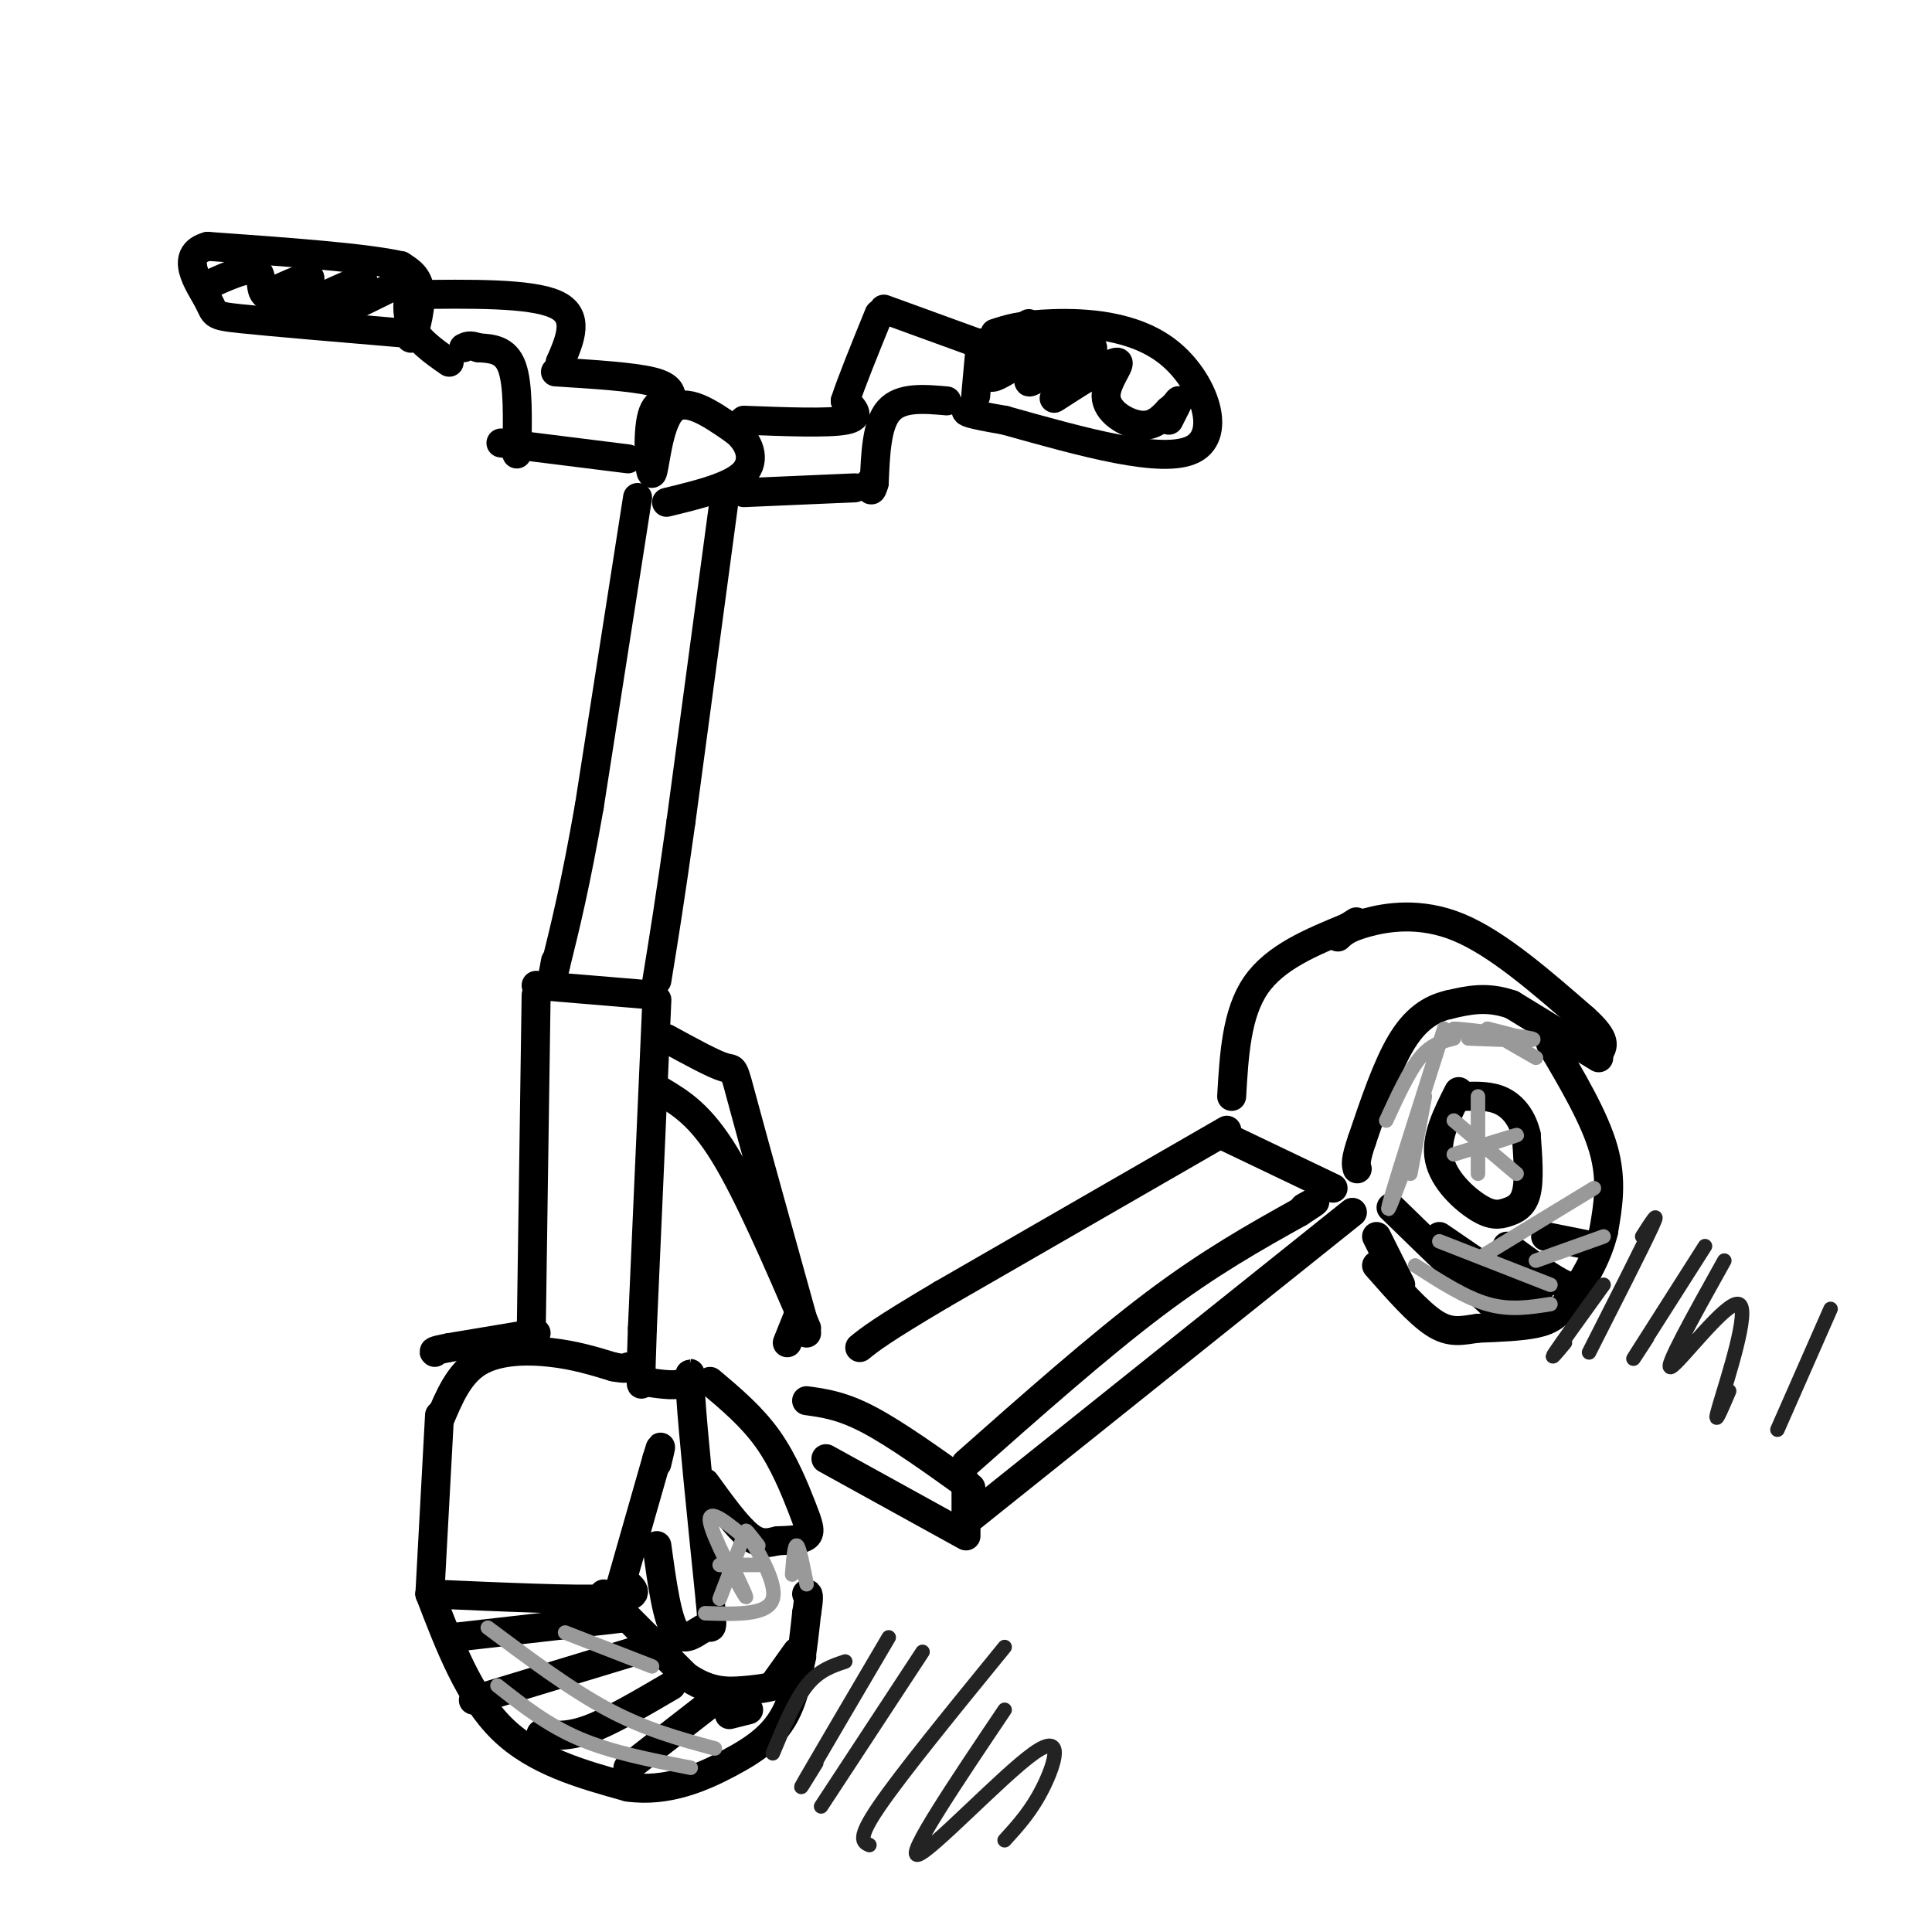 <svg viewBox='0 0 400 400' version='1.1' xmlns='http://www.w3.org/2000/svg' xmlns:xlink='http://www.w3.org/1999/xlink'><g fill='none' stroke='#000000' stroke-width='6' stroke-linecap='round' stroke-linejoin='round'><path d='M85,61c12.417,-0.167 24.833,-0.333 30,2c5.167,2.333 3.083,7.167 1,12'/><path d='M116,75c0.167,2.000 0.083,1.000 0,0'/><path d='M115,77c8.000,0.500 16.000,1.000 20,2c4.000,1.000 4.000,2.500 4,4'/><path d='M139,83c-0.265,0.351 -2.927,-0.772 -4,3c-1.073,3.772 -0.558,12.439 0,12c0.558,-0.439 1.159,-9.982 4,-13c2.841,-3.018 7.920,0.491 13,4'/><path d='M152,89c3.178,2.356 4.622,6.244 2,9c-2.622,2.756 -9.311,4.378 -16,6'/><path d='M154,87c8.750,0.333 17.500,0.667 21,0c3.500,-0.667 1.750,-2.333 0,-4'/><path d='M175,83c1.167,-3.667 4.083,-10.833 7,-18'/><path d='M183,64c0.000,0.000 22.000,8.000 22,8'/><path d='M196,83c-4.750,-0.417 -9.500,-0.833 -12,2c-2.500,2.833 -2.750,8.917 -3,15'/><path d='M181,100c-0.667,2.500 -0.833,1.250 -1,0'/><path d='M177,101c0.000,0.000 -23.000,1.000 -23,1'/><path d='M130,95c0.000,0.000 -24.000,-3.000 -24,-3'/><path d='M106,92c-4.000,-0.500 -2.000,-0.250 0,0'/><path d='M107,94c0.167,-7.167 0.333,-14.333 -1,-18c-1.333,-3.667 -4.167,-3.833 -7,-4'/><path d='M99,72c-1.667,-0.667 -2.333,-0.333 -3,0'/><path d='M93,75c-3.404,-2.367 -6.807,-4.734 -8,-8c-1.193,-3.266 -0.175,-7.432 0,-6c0.175,1.432 -0.491,8.463 0,9c0.491,0.537 2.140,-5.418 2,-9c-0.140,-3.582 -2.070,-4.791 -4,-6'/><path d='M83,55c-7.333,-1.667 -23.667,-2.833 -40,-4'/><path d='M43,51c-6.202,1.667 -1.708,7.833 0,11c1.708,3.167 0.631,3.333 7,4c6.369,0.667 20.185,1.833 34,3'/><path d='M82,59c-8.359,4.137 -16.718,8.274 -16,7c0.718,-1.274 10.512,-7.960 9,-8c-1.512,-0.040 -14.330,6.566 -17,7c-2.670,0.434 4.809,-5.305 6,-7c1.191,-1.695 -3.904,0.652 -9,3'/><path d='M55,61c-1.400,-0.778 -0.400,-4.222 -2,-5c-1.600,-0.778 -5.800,1.111 -10,3'/><path d='M203,71c0.000,0.000 -1.000,11.000 -1,11'/><path d='M206,69c2.738,-0.893 5.476,-1.786 12,-2c6.524,-0.214 16.833,0.250 24,6c7.167,5.750 11.190,16.786 5,20c-6.190,3.214 -22.595,-1.393 -39,-6'/><path d='M208,87c-7.833,-1.333 -7.917,-1.667 -8,-2'/><path d='M213,67c-5.000,6.038 -10.000,12.077 -7,11c3.000,-1.077 14.000,-9.268 15,-9c1.000,0.268 -8.000,8.995 -8,10c0.000,1.005 9.000,-5.713 12,-7c3.000,-1.287 0.000,2.856 -3,7'/><path d='M222,79c-1.929,2.273 -5.252,4.454 -3,3c2.252,-1.454 10.078,-6.544 12,-7c1.922,-0.456 -2.059,3.724 -2,7c0.059,3.276 4.160,5.650 7,6c2.840,0.350 4.420,-1.325 6,-3'/><path d='M242,85c1.467,-1.089 2.133,-2.311 2,-2c-0.133,0.311 -1.067,2.156 -2,4'/><path d='M150,103c0.000,0.000 -9.000,67.000 -9,67'/><path d='M141,170c-2.333,16.667 -3.667,24.833 -5,33'/><path d='M132,103c0.000,0.000 -10.000,64.000 -10,64'/><path d='M122,167c-2.833,16.167 -4.917,24.583 -7,33'/><path d='M115,200c-1.167,5.333 -0.583,2.167 0,-1'/><path d='M111,204c0.000,0.000 24.000,2.000 24,2'/><path d='M136,207c0.000,0.000 -3.000,68.000 -3,68'/><path d='M133,275c-0.500,13.167 -0.250,12.083 0,11'/><path d='M133,286c3.778,0.600 7.556,1.200 9,0c1.444,-1.200 0.556,-4.200 1,3c0.444,7.200 2.222,24.600 4,42'/><path d='M147,331c0.702,7.583 0.458,5.542 -1,6c-1.458,0.458 -4.131,3.417 -6,1c-1.869,-2.417 -2.935,-10.208 -4,-18'/><path d='M111,206c0.000,0.000 -1.000,69.000 -1,69'/><path d='M111,276c0.000,0.000 -18.000,3.000 -18,3'/><path d='M93,279c-3.500,0.667 -3.250,0.833 -3,1'/><path d='M91,294c2.000,-4.778 4.000,-9.556 8,-12c4.000,-2.444 10.000,-2.556 15,-2c5.000,0.556 9.000,1.778 13,3'/><path d='M127,283c2.667,0.500 2.833,0.250 3,0'/><path d='M91,293c0.000,0.000 -2.000,37.000 -2,37'/><path d='M89,330c15.083,0.667 30.167,1.333 37,1c6.833,-0.333 5.417,-1.667 4,-3'/><path d='M128,330c0.000,0.000 8.000,-28.000 8,-28'/><path d='M136,302c1.333,-4.500 0.667,-1.750 0,1'/><path d='M147,286c4.345,3.661 8.690,7.321 12,12c3.310,4.679 5.583,10.375 7,14c1.417,3.625 1.976,5.179 1,6c-0.976,0.821 -3.488,0.911 -6,1'/><path d='M161,319c-1.867,0.422 -3.533,0.978 -6,-1c-2.467,-1.978 -5.733,-6.489 -9,-11'/><path d='M89,330c4.083,10.667 8.167,21.333 15,28c6.833,6.667 16.417,9.333 26,12'/><path d='M130,370c8.107,1.143 15.375,-2.000 21,-5c5.625,-3.000 9.607,-5.857 12,-11c2.393,-5.143 3.196,-12.571 4,-20'/><path d='M167,334c0.667,-4.000 0.333,-4.000 0,-4'/><path d='M125,330c0.000,0.000 17.000,17.000 17,17'/><path d='M142,347c4.845,3.369 8.458,3.292 12,3c3.542,-0.292 7.012,-0.798 9,-2c1.988,-1.202 2.494,-3.101 3,-5'/><path d='M165,342c0.000,0.000 -5.000,7.000 -5,7'/><path d='M94,339c0.000,0.000 35.000,-4.000 35,-4'/><path d='M98,352c0.000,0.000 33.000,-10.000 33,-10'/><path d='M112,359c2.750,0.333 5.500,0.667 10,-1c4.500,-1.667 10.750,-5.333 17,-9'/><path d='M130,366c0.000,0.000 18.000,-14.000 18,-14'/><path d='M151,355c0.000,0.000 4.000,-1.000 4,-1'/><path d='M138,215c4.911,2.689 9.822,5.378 12,6c2.178,0.622 1.622,-0.822 4,8c2.378,8.822 7.689,27.911 13,47'/><path d='M137,226c4.000,2.417 8.000,4.833 13,13c5.000,8.167 11.000,22.083 17,36'/><path d='M165,273c0.000,0.000 -2.000,5.000 -2,5'/><path d='M167,290c3.667,0.500 7.333,1.000 13,4c5.667,3.000 13.333,8.500 21,14'/><path d='M200,307c0.000,0.000 0.000,10.000 0,10'/><path d='M200,318c0.000,0.000 -29.000,-16.000 -29,-16'/><path d='M200,315c0.000,0.000 80.000,-64.000 80,-64'/><path d='M200,303c13.750,-12.167 27.500,-24.333 39,-33c11.500,-8.667 20.750,-13.833 30,-19'/><path d='M269,251c5.167,-3.333 3.083,-2.167 1,-1'/><path d='M276,246c0.000,0.000 -23.000,-11.000 -23,-11'/><path d='M254,234c0.000,0.000 -59.000,34.000 -59,34'/><path d='M195,268c-12.667,7.500 -14.833,9.250 -17,11'/><path d='M255,227c0.500,-8.583 1.000,-17.167 5,-23c4.000,-5.833 11.500,-8.917 19,-12'/><path d='M279,192c3.167,-2.000 1.583,-1.000 0,0'/><path d='M277,194c1.000,-0.956 2.000,-1.911 6,-3c4.000,-1.089 11.000,-2.311 19,1c8.000,3.311 17.000,11.156 26,19'/><path d='M328,211c4.833,4.333 3.917,5.667 3,7'/><path d='M331,219c0.000,0.000 -18.000,-11.000 -18,-11'/><path d='M313,208c-5.167,-1.833 -9.083,-0.917 -13,0'/><path d='M300,208c-3.889,0.889 -7.111,3.111 -10,8c-2.889,4.889 -5.444,12.444 -8,20'/><path d='M282,236c-1.500,4.333 -1.250,5.167 -1,6'/><path d='M321,216c4.583,7.750 9.167,15.500 11,22c1.833,6.500 0.917,11.750 0,17'/><path d='M332,255c-1.310,5.512 -4.583,10.792 -7,14c-2.417,3.208 -3.976,4.345 -7,5c-3.024,0.655 -7.512,0.827 -12,1'/><path d='M306,275c-3.333,0.467 -5.667,1.133 -9,-1c-3.333,-2.133 -7.667,-7.067 -12,-12'/><path d='M285,256c0.000,0.000 5.000,10.000 5,10'/><path d='M302,226c-2.447,4.828 -4.893,9.656 -4,14c0.893,4.344 5.126,8.206 8,10c2.874,1.794 4.389,1.522 6,1c1.611,-0.522 3.317,-1.292 4,-4c0.683,-2.708 0.341,-7.354 0,-12'/><path d='M316,235c-0.756,-3.378 -2.644,-5.822 -5,-7c-2.356,-1.178 -5.178,-1.089 -8,-1'/><path d='M288,250c9.250,9.000 18.500,18.000 22,21c3.500,3.000 1.250,0.000 -1,-3'/><path d='M298,256c8.000,5.500 16.000,11.000 19,12c3.000,1.000 1.000,-2.500 -1,-6'/><path d='M312,258c4.667,3.417 9.333,6.833 12,8c2.667,1.167 3.333,0.083 4,-1'/><path d='M320,256c0.000,0.000 10.000,2.000 10,2'/></g>
<g fill='none' stroke='#999999' stroke-width='3' stroke-linecap='round' stroke-linejoin='round'><path d='M306,227c0.000,7.667 0.000,15.333 0,16c0.000,0.667 0.000,-5.667 0,-12'/><path d='M301,232c0.000,0.000 13.000,11.000 13,11'/><path d='M301,239c6.167,-1.917 12.333,-3.833 13,-4c0.667,-0.167 -4.167,1.417 -9,3'/><path d='M157,320c-1.711,-2.222 -3.422,-4.444 -2,-2c1.422,2.444 5.978,9.556 5,13c-0.978,3.444 -7.489,3.222 -14,3'/><path d='M155,319c-4.222,-3.511 -8.444,-7.022 -8,-4c0.444,3.022 5.556,12.578 7,15c1.444,2.422 -0.778,-2.289 -3,-7'/><path d='M149,324c0.000,0.000 8.000,0.000 8,0'/><path d='M154,318c0.000,0.000 -5.000,13.000 -5,13'/><path d='M298,257c0.000,0.000 23.000,9.000 23,9'/><path d='M293,262c5.167,3.333 10.333,6.667 15,8c4.667,1.333 8.833,0.667 13,0'/><path d='M318,261c0.000,0.000 14.000,-5.000 14,-5'/><path d='M330,246c0.000,0.000 -23.000,14.000 -23,14'/><path d='M103,349c5.167,4.083 10.333,8.167 17,11c6.667,2.833 14.833,4.417 23,6'/><path d='M101,337c8.583,6.417 17.167,12.833 25,17c7.833,4.167 14.917,6.083 22,8'/><path d='M117,338c0.000,0.000 18.000,7.000 18,7'/><path d='M167,328c-0.750,-3.833 -1.500,-7.667 -2,-8c-0.500,-0.333 -0.750,2.833 -1,6'/><path d='M301,215c-2.333,0.583 -4.667,1.167 -7,4c-2.333,2.833 -4.667,7.917 -7,13'/><path d='M299,213c-4.750,14.917 -9.500,29.833 -11,35c-1.500,5.167 0.250,0.583 2,-4'/><path d='M295,227c0.000,0.000 -3.000,16.000 -3,16'/><path d='M304,215c7.726,0.298 15.452,0.595 13,0c-2.452,-0.595 -15.083,-2.083 -16,-2c-0.917,0.083 9.881,1.738 13,2c3.119,0.262 -1.440,-0.869 -6,-2'/><path d='M308,213c0.667,0.667 5.333,3.333 10,6'/></g>
<g fill='none' stroke='#232323' stroke-width='3' stroke-linecap='round' stroke-linejoin='round'><path d='M175,344c-2.750,0.917 -5.500,1.833 -8,5c-2.500,3.167 -4.750,8.583 -7,14'/><path d='M184,339c-7.250,12.333 -14.500,24.667 -17,29c-2.500,4.333 -0.250,0.667 2,-3'/><path d='M191,342c0.000,0.000 -21.000,32.000 -21,32'/><path d='M208,341c-10.667,13.083 -21.333,26.167 -26,33c-4.667,6.833 -3.333,7.417 -2,8'/><path d='M208,354c-10.214,15.196 -20.429,30.393 -18,30c2.429,-0.393 17.500,-16.375 24,-21c6.500,-4.625 4.429,2.107 2,7c-2.429,4.893 -5.214,7.946 -8,11'/><path d='M332,266c-4.333,6.000 -8.667,12.000 -10,14c-1.333,2.000 0.333,0.000 2,-2'/><path d='M340,256c1.917,-3.000 3.833,-6.000 2,-2c-1.833,4.000 -7.417,15.000 -13,26'/><path d='M353,258c-6.000,9.417 -12.000,18.833 -14,22c-2.000,3.167 0.000,0.083 2,-3'/><path d='M357,261c-6.363,11.411 -12.726,22.821 -11,22c1.726,-0.821 11.542,-13.875 14,-13c2.458,0.875 -2.440,15.679 -4,21c-1.560,5.321 0.220,1.161 2,-3'/><path d='M379,271c0.000,0.000 -11.000,25.000 -11,25'/></g>
</svg>